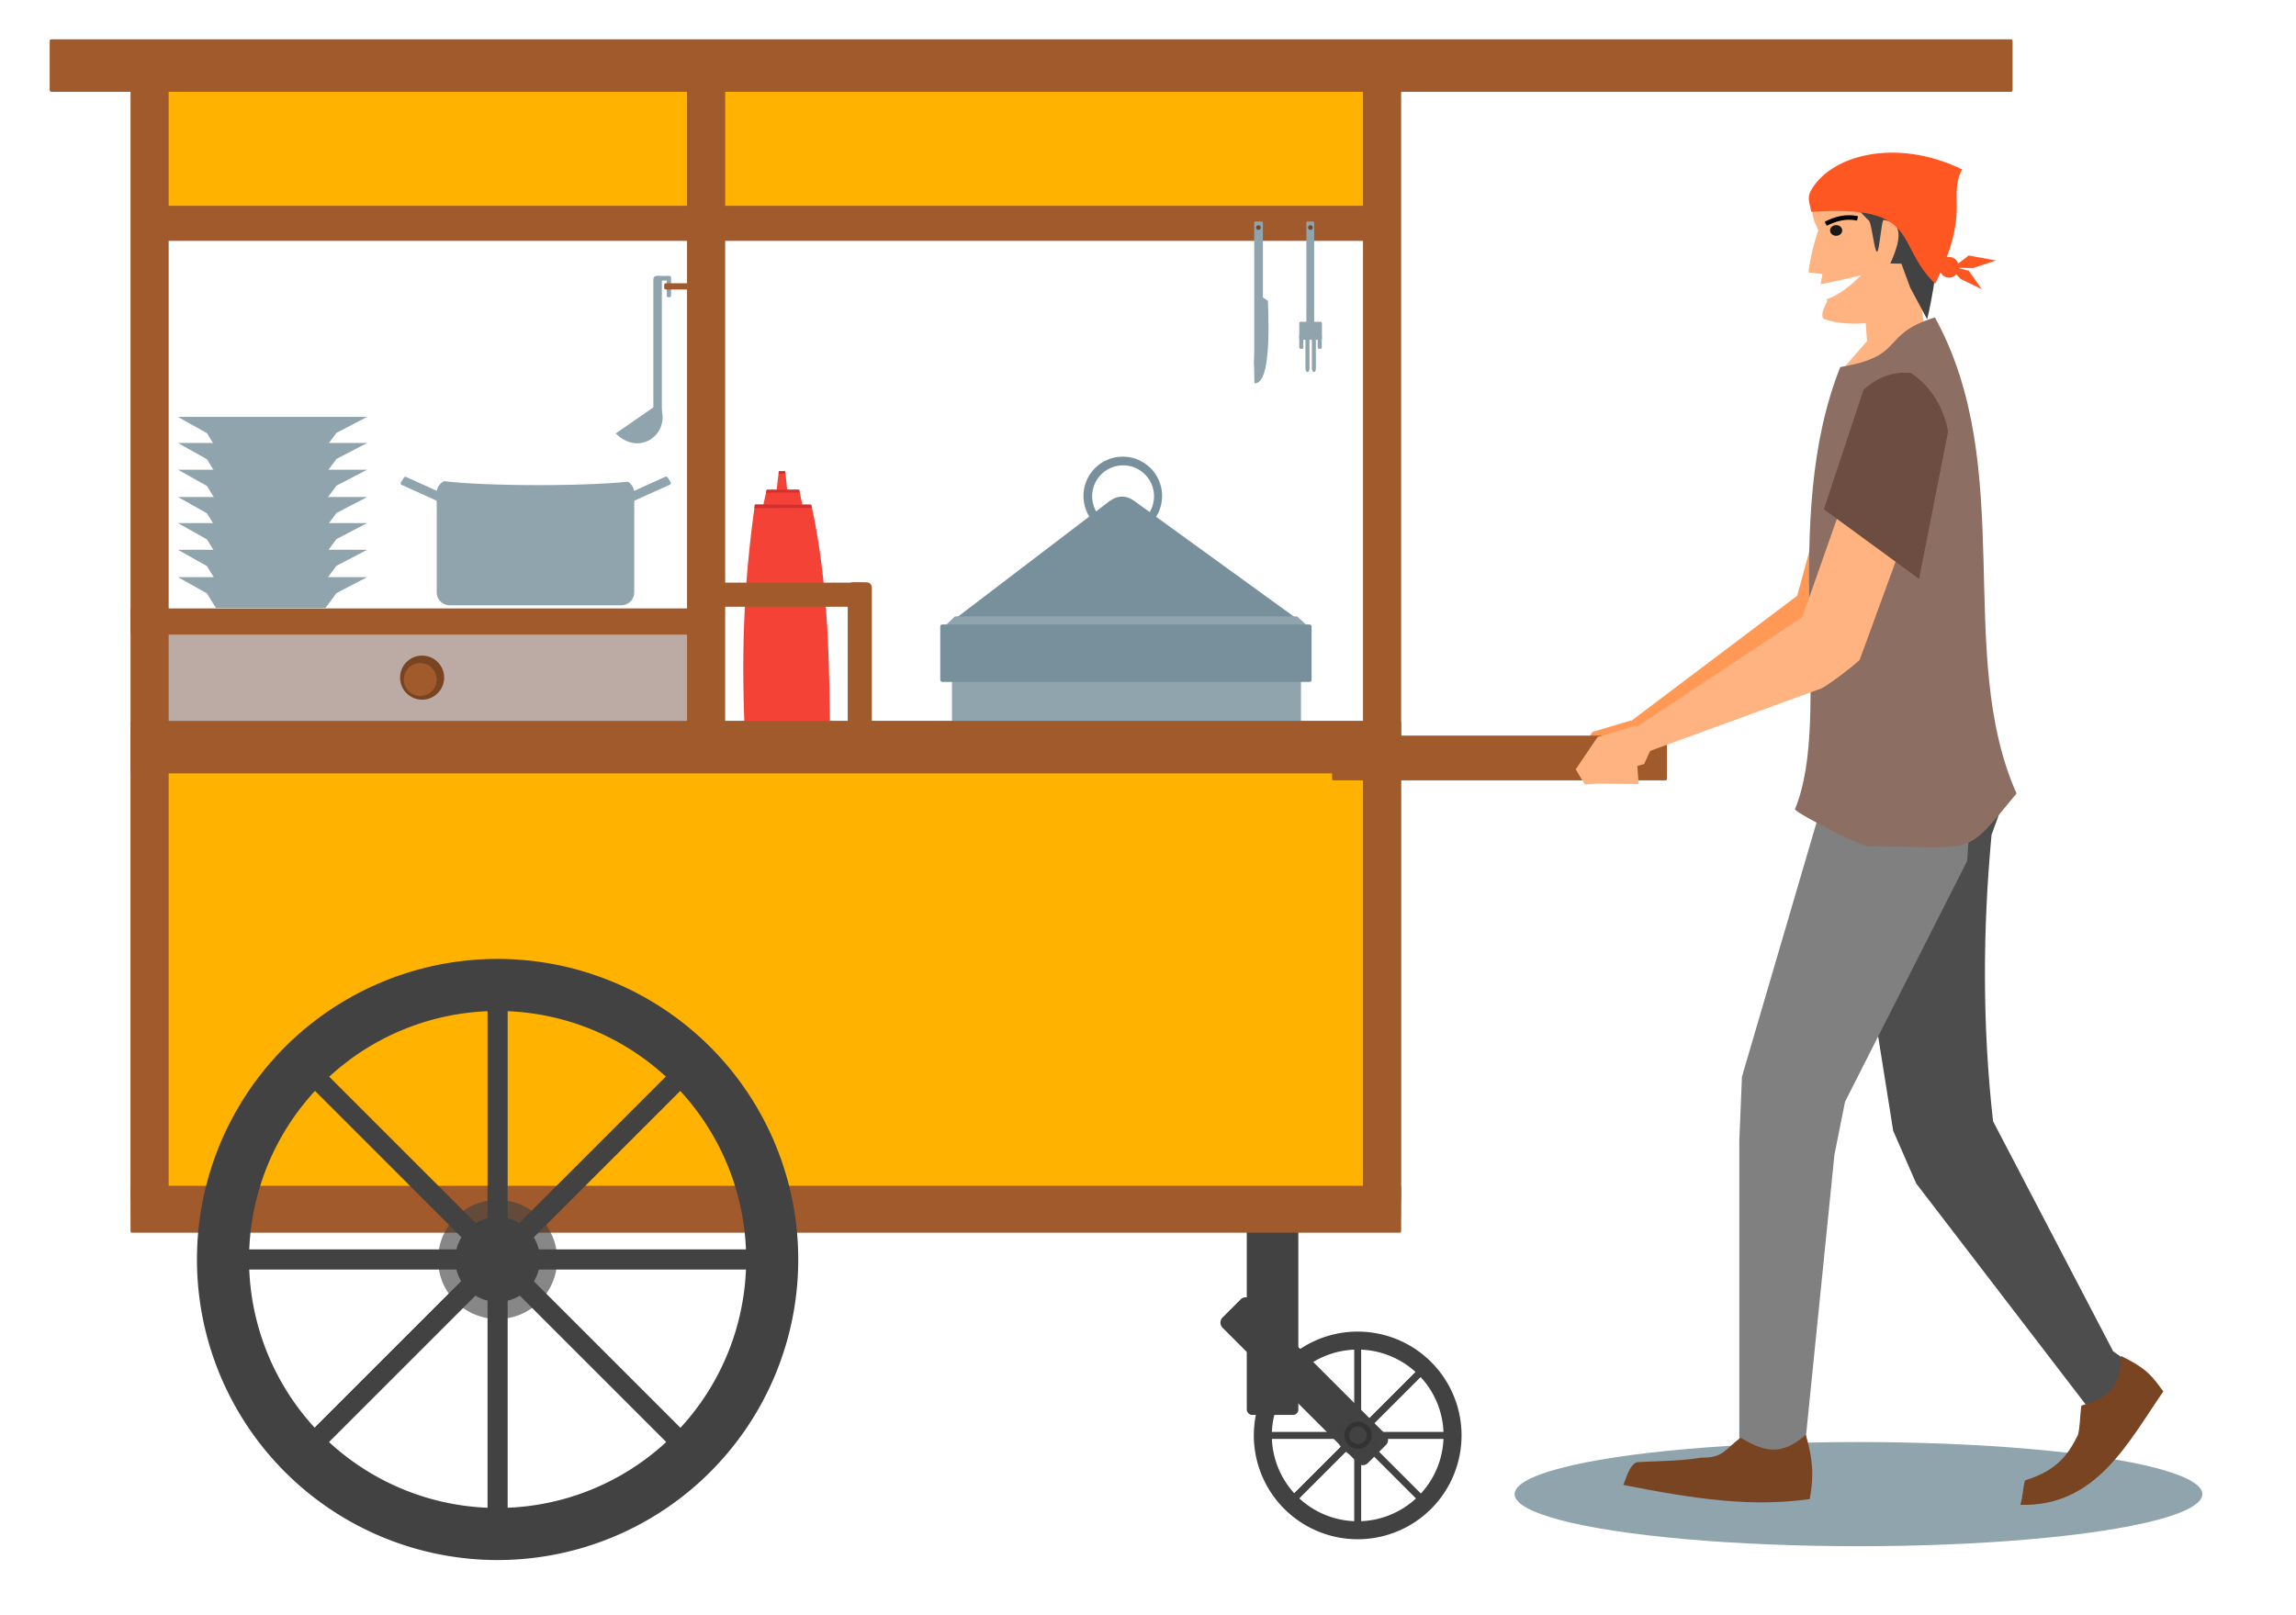 <?xml version="1.0" encoding="UTF-8" standalone="no"?>
<!-- Created with Inkscape (http://www.inkscape.org/) -->

<svg
   xmlns:dc="http://purl.org/dc/elements/1.1/"
   xmlns:cc="http://creativecommons.org/ns#"
   xmlns:rdf="http://www.w3.org/1999/02/22-rdf-syntax-ns#"
   xmlns:svg="http://www.w3.org/2000/svg"
   xmlns="http://www.w3.org/2000/svg"
   xmlns:sodipodi="http://sodipodi.sourceforge.net/DTD/sodipodi-0.dtd"
   xmlns:inkscape="http://www.inkscape.org/namespaces/inkscape"
   width="186.267mm"
   height="131.032mm"
   viewBox="0 0 660 464.286"
   id="svg4331"
   version="1.1"
   inkscape:version="0.91 r13725"
   sodipodi:docname="222-1033 traditional culinary vector up.svg">
  <defs
     id="defs4333" />
  <sodipodi:namedview
     id="base"
     pagecolor="#ffffff"
     bordercolor="#666666"
     borderopacity="1.0"
     inkscape:pageopacity="0.0"
     inkscape:pageshadow="2"
     inkscape:zoom="0.35"
     inkscape:cx="-73.571428"
     inkscape:cy="163.57142"
     inkscape:document-units="px"
     inkscape:current-layer="layer1"
     showgrid="false"
     fit-margin-top="0"
     fit-margin-left="0"
     fit-margin-right="0"
     fit-margin-bottom="0"
     inkscape:window-width="1366"
     inkscape:window-height="706"
     inkscape:window-x="-8"
     inkscape:window-y="-8"
     inkscape:window-maximized="1" />
  <g
     inkscape:label="Layer 1"
     inkscape:groupmode="layer"
     id="layer1"
     transform="translate(-12.857,-231.648)">
    <g
       id="g5073">
      <rect
         ry="0"
         y="231.648"
         x="12.857"
         height="464.286"
         width="660"
         id="rect4401"
         style="opacity:1;fill:#ffffff;fill-opacity:1;fill-rule:evenodd;stroke:none;stroke-width:1;stroke-miterlimit:4;stroke-dasharray:1, 1;stroke-dashoffset:0;stroke-opacity:0.995" />
      <rect
         transform="matrix(-0.707,0.707,0.707,0.707,0,0)"
         style="opacity:1;fill:#424242;fill-opacity:1;fill-rule:evenodd;stroke:none;stroke-width:1;stroke-miterlimit:4;stroke-dasharray:1, 1;stroke-dashoffset:0;stroke-opacity:0.995"
         id="rect4169"
         width="11.472"
         height="59.144"
         x="164.722"
         y="689.367"
         ry="1.98" />
      <rect
         style="opacity:1;fill:#bcaaa4;fill-opacity:1;fill-rule:evenodd;stroke:none;stroke-width:1;stroke-miterlimit:4;stroke-dasharray:1, 1;stroke-dashoffset:0;stroke-opacity:0.995"
         id="rect6727"
         width="160.459"
         height="34.776"
         x="56.187"
         y="410"
         ry="0.178" />
      <rect
         ry="0.22"
         y="251.406"
         x="55.177"
         height="42.857"
         width="356.429"
         id="rect6725"
         style="opacity:1;fill:#ffb300;fill-opacity:1;fill-rule:evenodd;stroke:none;stroke-width:1;stroke-miterlimit:4;stroke-dasharray:1, 1;stroke-dashoffset:0;stroke-opacity:0.995" />
      <path
         style="fill:#ff9955;fill-rule:evenodd;stroke:none;stroke-width:0.911px;stroke-linecap:butt;stroke-linejoin:miter;stroke-opacity:1"
         d="m 481.651,438.817 -11.018,3.279 -6.296,9.292 2.623,4.373 3.542,-0.273 11.936,0.137 -0.394,-5.192 1.968,-0.547 3.542,-7.789 z"
         id="path4637"
         inkscape:connector-curvature="0" />
      <path
         style="fill:#ff9955;fill-rule:evenodd;stroke:none;stroke-width:0.911px;stroke-linecap:butt;stroke-linejoin:miter;stroke-opacity:1"
         d="m 537.725,372.703 -8.255,30.252 -51.747,39.02 7.274,4.388 50.027,-18.25 c 2.249,-1.146 9.272,-6.502 10.951,-8.217 l 13.87,-37.941 z"
         id="path4635"
         inkscape:connector-curvature="0"
         sodipodi:nodetypes="cccccccc" />
      <ellipse
         ry="14.976"
         rx="98.844"
         cy="661.27"
         cx="547.089"
         id="path4629"
         style="opacity:1;fill:#90a4ae;fill-opacity:1;fill-rule:evenodd;stroke:none;stroke-width:1;stroke-miterlimit:4;stroke-dasharray:1, 1;stroke-dashoffset:0;stroke-opacity:0.995" />
      <path
         sodipodi:nodetypes="cccccc"
         inkscape:connector-curvature="0"
         id="path4551-0"
         d="m 564.03,311.066 2.537,18.736 -24.672,8.713 7.653,-8.785 -1.069,-14.175 z"
         style="fill:#ffb380;fill-rule:evenodd;stroke:none;stroke-width:0.911px;stroke-linecap:butt;stroke-linejoin:miter;stroke-opacity:1" />
      <path
         sodipodi:nodetypes="cccccccccccc"
         inkscape:connector-curvature="0"
         id="path4539-5"
         d="m 587.747,446.769 1.824,13.265 -4.231,11.655 c -2.513,27.07 -2.701,54.473 0.43,82.35 l 34.521,66.153 3.924,2.795 c 6.558,7.502 -2.723,11.332 -10.987,13.586 l -49.534,-64.613 -6.623,-15.151 -8.409,-52.796 -5.438,-41.941 z"
         style="fill:#4d4d4d;fill-rule:evenodd;stroke:none;stroke-width:0.911px;stroke-linecap:butt;stroke-linejoin:miter;stroke-opacity:1" />
      <rect
         inkscape:export-ydpi="91"
         inkscape:export-xdpi="91"
         ry="4.278"
         y="438.925"
         x="50.376"
         height="146.316"
         width="365.251"
         id="rect4147"
         style="opacity:1;fill:#ffb300;fill-opacity:1;fill-rule:evenodd;stroke:none;stroke-width:1;stroke-miterlimit:4;stroke-dasharray:1, 1;stroke-dashoffset:0;stroke-opacity:0.995" />
      <rect
         ry="0.564"
         y="418.242"
         x="286.507"
         height="27.528"
         width="100.323"
         id="rect4173"
         style="opacity:1;fill:#90a4ae;fill-opacity:1;fill-rule:evenodd;stroke:none;stroke-width:1;stroke-miterlimit:4;stroke-dasharray:1, 1;stroke-dashoffset:0;stroke-opacity:0.995" />
      <path
         sodipodi:nodetypes="ccccc"
         inkscape:connector-curvature="0"
         id="path6694"
         d="m 229.859,376.726 16.216,0 c 5.127,23.346 5.222,46.925 5.418,70.038 l -24.338,0 c -1.32,-25.4 -0.676,-46.102 2.704,-70.038 z"
         style="fill:#f44336;fill-rule:evenodd;stroke:none;stroke-width:1px;stroke-linecap:butt;stroke-linejoin:miter;stroke-opacity:1" />
      <rect
         style="opacity:1;fill:#a05a2c;fill-opacity:1;fill-rule:evenodd;stroke:none;stroke-width:1;stroke-miterlimit:4;stroke-dasharray:1, 1;stroke-dashoffset:0;stroke-opacity:0.995"
         id="rect4149"
         width="365.251"
         height="15.093"
         x="50.376"
         y="438.925"
         ry="0.441" />
      <rect
         ry="1.502"
         y="583.17"
         x="371.249"
         height="55.319"
         width="14.823"
         id="rect4167"
         style="opacity:1;fill:#424242;fill-opacity:1;fill-rule:evenodd;stroke:none;stroke-width:1;stroke-miterlimit:4;stroke-dasharray:1, 1;stroke-dashoffset:0;stroke-opacity:0.995" />
      <rect
         ry="0.394"
         y="572.614"
         x="50.376"
         height="13.483"
         width="365.251"
         id="rect4151"
         style="opacity:1;fill:#a05a2c;fill-opacity:1;fill-rule:evenodd;stroke:none;stroke-width:1;stroke-miterlimit:4;stroke-dasharray:1, 1;stroke-dashoffset:0;stroke-opacity:0.995" />
      <path
         inkscape:connector-curvature="0"
         id="path4153"
         d="m 155.897,507.376 a 86.421,86.421 0 0 0 -86.423,86.42 86.421,86.421 0 0 0 86.423,86.423 86.421,86.421 0 0 0 86.42,-86.423 86.421,86.421 0 0 0 -86.42,-86.42 z m 0,14.974 a 71.447,71.447 0 0 1 71.447,71.447 71.447,71.447 0 0 1 -71.447,71.449 71.447,71.447 0 0 1 -71.449,-71.449 71.447,71.447 0 0 1 71.449,-71.447 z"
         style="opacity:1;fill:#424242;fill-opacity:1;fill-rule:evenodd;stroke:none;stroke-width:1;stroke-miterlimit:4;stroke-dasharray:1, 1;stroke-dashoffset:0;stroke-opacity:0.995" />
      <circle
         r="17.113"
         cy="593.798"
         cx="155.896"
         id="path4158"
         style="opacity:1;fill:#424242;fill-opacity:0.631;fill-rule:evenodd;stroke:none;stroke-width:1;stroke-miterlimit:4;stroke-dasharray:1, 1;stroke-dashoffset:0;stroke-opacity:0.995" />
      <circle
         style="opacity:1;fill:#424242;fill-opacity:1;fill-rule:evenodd;stroke:none;stroke-width:1;stroke-miterlimit:4;stroke-dasharray:1, 1;stroke-dashoffset:0;stroke-opacity:0.995"
         id="circle4160"
         cx="155.896"
         cy="593.798"
         r="12.193" />
      <rect
         ry="0.377"
         y="443.16"
         x="395.777"
         height="12.878"
         width="96.248"
         id="rect4171"
         style="opacity:1;fill:#a05a2c;fill-opacity:1;fill-rule:evenodd;stroke:none;stroke-width:1;stroke-miterlimit:4;stroke-dasharray:1, 1;stroke-dashoffset:0;stroke-opacity:0.995" />
      <rect
         ry="0.564"
         y="411.207"
         x="283.142"
         height="16.517"
         width="106.746"
         id="rect4175"
         style="opacity:1;fill:#78909c;fill-opacity:1;fill-rule:evenodd;stroke:none;stroke-width:1;stroke-miterlimit:4;stroke-dasharray:1, 1;stroke-dashoffset:0;stroke-opacity:0.995" />
      <rect
         ry="0.476"
         y="515.506"
         x="153.005"
         height="156.584"
         width="5.782"
         id="rect4232"
         style="opacity:1;fill:#424242;fill-opacity:1;fill-rule:evenodd;stroke:none;stroke-width:1;stroke-miterlimit:4;stroke-dasharray:1, 1;stroke-dashoffset:0;stroke-opacity:0.995" />
      <rect
         transform="matrix(0,1,-1,0,0,0)"
         style="opacity:1;fill:#424242;fill-opacity:1;fill-rule:evenodd;stroke:none;stroke-width:1;stroke-miterlimit:4;stroke-dasharray:1, 1;stroke-dashoffset:0;stroke-opacity:0.995"
         id="rect4240"
         width="5.782"
         height="156.584"
         x="590.907"
         y="-234.188"
         ry="0.476" />
      <rect
         ry="0.476"
         y="-608.405"
         x="306.753"
         height="156.584"
         width="5.782"
         id="rect4242"
         style="opacity:1;fill:#424242;fill-opacity:1;fill-rule:evenodd;stroke:none;stroke-width:1;stroke-miterlimit:4;stroke-dasharray:1, 1;stroke-dashoffset:0;stroke-opacity:0.995"
         transform="matrix(-0.707,0.707,-0.707,-0.707,0,0)" />
      <rect
         transform="matrix(-0.707,-0.707,0.707,-0.707,0,0)"
         style="opacity:1;fill:#424242;fill-opacity:1;fill-rule:evenodd;stroke:none;stroke-width:1;stroke-miterlimit:4;stroke-dasharray:1, 1;stroke-dashoffset:0;stroke-opacity:0.995"
         id="rect4244"
         width="5.782"
         height="156.584"
         x="-533.004"
         y="-387.936"
         ry="0.476" />
      <rect
         ry="0.476"
         y="-387.936"
         x="-533.004"
         height="156.584"
         width="5.782"
         id="rect4246"
         style="opacity:1;fill:#424242;fill-opacity:1;fill-rule:evenodd;stroke:none;stroke-width:1;stroke-miterlimit:4;stroke-dasharray:1, 1;stroke-dashoffset:0;stroke-opacity:0.995"
         transform="matrix(-0.707,-0.707,0.707,-0.707,0,0)" />
      <path
         sodipodi:nodetypes="ccccccccccccc"
         inkscape:connector-curvature="0"
         id="path4537-3"
         d="m 539.107,454.26 -25.513,86.983 -0.76,18.393 0,87.169 3.767,2.225 9.526,0.153 1.122,2.962 4.084,-1.029 8.852,-87.482 3.039,-15.195 35.091,-69.183 2.326,-33.181 z"
         style="fill:#808080;fill-rule:evenodd;stroke:none;stroke-width:0.911px;stroke-linecap:butt;stroke-linejoin:miter;stroke-opacity:1" />
      <path
         sodipodi:nodetypes="cccccccc"
         inkscape:connector-curvature="0"
         id="path4541-1"
         d="m 622.581,621.529 c -0.241,9.535 -4.072,12.141 -11.429,14.275 -0.48,3.685 -0.336,6.087 -1.003,8.506 -2.871,5.725 -5.981,10.15 -15.192,13.006 -0.634,2.09 -0.633,5.043 -1.371,7.025 21.946,0.68 31.15,-18.244 41.14,-32.606 -3.135,-4.147 -4.182,-6.245 -12.144,-10.206 z"
         style="fill:#784421;fill-rule:evenodd;stroke:none;stroke-width:0.911px;stroke-linecap:butt;stroke-linejoin:miter;stroke-opacity:1" />
      <path
         sodipodi:nodetypes="cccscc"
         inkscape:connector-curvature="0"
         id="path4543-4"
         d="m 569.056,322.921 c -16.083,4.987 -8.041,11.066 -27.202,14.269 -17.679,44.484 -1.68,99.866 -13.047,127.188 1.474,1.744 19.225,10.641 21.301,10.647 31.659,0.089 27.087,3.268 42.418,-15.221 -17.902,-40.185 0.388,-93.586 -23.47,-136.883 z"
         style="fill:#8d6e63;fill-rule:evenodd;stroke:none;stroke-width:0.911px;stroke-linecap:butt;stroke-linejoin:miter;stroke-opacity:1" />
      <path
         sodipodi:nodetypes="cccccccc"
         inkscape:connector-curvature="0"
         id="path4547-2"
         d="m 543.231,374.168 -12.296,34.924 -51.747,34.348 7.274,4.388 50.027,-18.25 c 2.249,-1.146 9.272,-6.502 10.951,-8.217 l 13.87,-37.941 z"
         style="fill:#ffb380;fill-rule:evenodd;stroke:none;stroke-width:0.911px;stroke-linecap:butt;stroke-linejoin:miter;stroke-opacity:1" />
      <path
         sodipodi:nodetypes="cccccc"
         inkscape:connector-curvature="0"
         id="path4545-3"
         d="m 562.218,338.915 c -4.559,-0.456 -9.117,0.7 -13.675,4.798 l -11.396,34.388 27.351,19.993 8.357,-42.385 c -1.364,-6.961 -4.711,-12.684 -10.636,-16.794 z"
         style="fill:#6d4c41;fill-rule:evenodd;stroke:none;stroke-width:0.911px;stroke-linecap:butt;stroke-linejoin:miter;stroke-opacity:1" />
      <path
         inkscape:connector-curvature="0"
         id="path4549-1"
         d="m 483.117,440.283 -11.018,3.279 -6.296,9.292 2.623,4.373 3.542,-0.273 11.936,0.137 -0.394,-5.192 1.968,-0.547 3.542,-7.789 z"
         style="fill:#ffb380;fill-rule:evenodd;stroke:none;stroke-width:0.911px;stroke-linecap:butt;stroke-linejoin:miter;stroke-opacity:1" />
      <path
         sodipodi:nodetypes="ccccccccccsccc"
         inkscape:connector-curvature="0"
         id="path4553-6"
         d="m 533.871,291.311 c -0.196,3.224 0.923,4.654 1.663,6.601 -1.509,4.403 -2.347,8.347 -2.85,12.064 l 4.038,0.455 -0.713,4.097 2.138,3.642 c -1,2.091 -2.15,4.257 -0.95,5.235 7.521,2.597 15.042,0.455 22.563,0.683 l 6.413,-9.787 1.425,-19.802 c 0,0 -5.257,-8.235 -6.445,-8.463 -1.188,-0.228 -17.527,-4.992 -17.527,-4.992 l -10.137,6.627 z"
         style="fill:#ffb380;fill-rule:evenodd;stroke:none;stroke-width:0.911px;stroke-linecap:butt;stroke-linejoin:miter;stroke-opacity:1" />
      <path
         sodipodi:nodetypes="cccccccccccccc"
         inkscape:connector-curvature="0"
         id="path4555-4"
         d="m 540.547,282.629 c -3.998,3.529 -7.809,5.646 -6.543,9.174 l 11.742,-1.176 4.158,4.309 c 0.886,-0.083 1.726,9.122 2.509,9.119 0.674,-0.002 1.306,-9.226 1.89,-9.153 4.422,0.556 6.043,3.54 1.938,12.502 l 1.385,0.029 1.803,0.038 2.535,6.894 4.864,9.095 c 1.223,-4.764 3.544,-17.521 4.864,-35.971 -2.051,-1.549 -1.094,-4.672 -3.843,-3.996 -10.28,-5.846 -16.371,-1.235 -27.301,-0.865 z"
         style="fill:#424242;fill-rule:evenodd;stroke:none;stroke-width:0.911px;stroke-linecap:butt;stroke-linejoin:miter;stroke-opacity:1" />
      <path
         sodipodi:nodetypes="ccccc"
         inkscape:connector-curvature="0"
         id="path4557-2"
         d="m 536.21,313.365 c 5.344,-1.004 11.615,-2.536 11.615,-2.536 -3,2.894 -6.1,5.63 -10.094,6.942 l -1.741,-3.225 z"
         style="fill:#ffffff;fill-rule:evenodd;stroke:none;stroke-width:0.911px;stroke-linecap:butt;stroke-linejoin:miter;stroke-opacity:1" />
      <path
         sodipodi:nodetypes="cc"
         inkscape:connector-curvature="0"
         id="path4559-3"
         d="m 537.671,295.977 c 2.793,-1.368 5.723,-2.277 9.144,-1.536"
         style="fill:none;fill-rule:evenodd;stroke:#000000;stroke-width:1.302px;stroke-linecap:butt;stroke-linejoin:miter;stroke-opacity:1" />
      <ellipse
         ry="1.536"
         rx="1.752"
         cy="297.912"
         cx="540.669"
         id="path4561-3"
         style="opacity:1;fill:#1a1a1a;fill-opacity:1;fill-rule:evenodd;stroke:none;stroke-width:1;stroke-miterlimit:4;stroke-dasharray:1, 1;stroke-dashoffset:0;stroke-opacity:0.995" />
      <path
         sodipodi:nodetypes="ccccccc"
         inkscape:connector-curvature="0"
         id="path4541-1-9"
         d="m 531.93,644.204 c -7.125,6.34 -12.151,4.757 -18.737,0.845 -4.548,3.383 -4.95,5.824 -11.275,5.73 -5.987,0.989 -11.892,0.942 -18.449,1.294 -2.342,0.713 -3.321,5.281 -4.005,6.547 21.199,4.206 37.074,6.384 53.614,4.07 0.885,-5.123 1.402,-9.967 -1.148,-18.487 z"
         style="fill:#784421;fill-rule:evenodd;stroke:none;stroke-width:0.911px;stroke-linecap:butt;stroke-linejoin:miter;stroke-opacity:1" />
      <rect
         ry="0.441"
         y="242.955"
         x="27.143"
         height="15.093"
         width="564.251"
         id="rect6628"
         style="opacity:1;fill:#a05a2c;fill-opacity:1;fill-rule:evenodd;stroke:none;stroke-width:1;stroke-miterlimit:4;stroke-dasharray:1, 1;stroke-dashoffset:0;stroke-opacity:0.995" />
      <rect
         style="opacity:1;fill:#a05a2c;fill-opacity:1;fill-rule:evenodd;stroke:none;stroke-width:1;stroke-miterlimit:4;stroke-dasharray:1, 1;stroke-dashoffset:0;stroke-opacity:0.995"
         id="rect6630"
         width="10.965"
         height="338.062"
         x="50.376"
         y="247.179"
         ry="9.885" />
      <rect
         ry="9.885"
         y="247.179"
         x="404.662"
         height="338.062"
         width="10.965"
         id="rect6632"
         style="opacity:1;fill:#a05a2c;fill-opacity:1;fill-rule:evenodd;stroke:none;stroke-width:1;stroke-miterlimit:4;stroke-dasharray:1, 1;stroke-dashoffset:0;stroke-opacity:0.995" />
      <path
         inkscape:connector-curvature="0"
         id="path4153-7"
         d="m 403.135,614.534 a 29.853,29.853 0 0 0 -29.853,29.853 29.853,29.853 0 0 0 29.853,29.853 29.853,29.853 0 0 0 29.853,-29.853 29.853,29.853 0 0 0 -29.853,-29.853 z m 0,5.173 a 24.68,24.68 0 0 1 24.68,24.68 24.68,24.68 0 0 1 -24.68,24.681 24.68,24.68 0 0 1 -24.681,-24.681 24.68,24.68 0 0 1 24.681,-24.68 z"
         style="opacity:1;fill:#424242;fill-opacity:1;fill-rule:evenodd;stroke:none;stroke-width:1;stroke-miterlimit:4;stroke-dasharray:1, 1;stroke-dashoffset:0;stroke-opacity:0.995" />
      <circle
         r="5.911"
         cy="644.387"
         cx="403.135"
         id="path4158-6"
         style="opacity:1;fill:#424242;fill-opacity:0.631;fill-rule:evenodd;stroke:none;stroke-width:1;stroke-miterlimit:4;stroke-dasharray:1, 1;stroke-dashoffset:0;stroke-opacity:0.995" />
      <circle
         style="opacity:1;fill:#424242;fill-opacity:1;fill-rule:evenodd;stroke:none;stroke-width:1;stroke-miterlimit:4;stroke-dasharray:1, 1;stroke-dashoffset:0;stroke-opacity:0.995"
         id="circle4160-6"
         cx="403.135"
         cy="644.387"
         r="4.212" />
      <rect
         ry="0.165"
         y="617.342"
         x="402.136"
         height="54.09"
         width="1.997"
         id="rect4232-6"
         style="opacity:1;fill:#424242;fill-opacity:1;fill-rule:evenodd;stroke:none;stroke-width:1;stroke-miterlimit:4;stroke-dasharray:1, 1;stroke-dashoffset:0;stroke-opacity:0.995" />
      <rect
         transform="matrix(0,1,-1,0,0,0)"
         style="opacity:1;fill:#424242;fill-opacity:1;fill-rule:evenodd;stroke:none;stroke-width:1;stroke-miterlimit:4;stroke-dasharray:1, 1;stroke-dashoffset:0;stroke-opacity:0.995"
         id="rect4240-8"
         width="1.997"
         height="54.09"
         x="643.388"
         y="-430.18"
         ry="0.165" />
      <rect
         ry="0.165"
         y="-767.755"
         x="169.592"
         height="54.09"
         width="1.997"
         id="rect4242-1"
         style="opacity:1;fill:#424242;fill-opacity:1;fill-rule:evenodd;stroke:none;stroke-width:1;stroke-miterlimit:4;stroke-dasharray:1, 1;stroke-dashoffset:0;stroke-opacity:0.995"
         transform="matrix(-0.707,0.707,-0.707,-0.707,0,0)" />
      <rect
         transform="matrix(-0.707,-0.707,0.707,-0.707,0,0)"
         style="opacity:1;fill:#424242;fill-opacity:1;fill-rule:evenodd;stroke:none;stroke-width:1;stroke-miterlimit:4;stroke-dasharray:1, 1;stroke-dashoffset:0;stroke-opacity:0.995"
         id="rect4244-2"
         width="1.997"
         height="54.09"
         x="-741.708"
         y="-197.636"
         ry="0.165" />
      <rect
         ry="0.165"
         y="-197.636"
         x="-741.708"
         height="54.09"
         width="1.997"
         id="rect4246-4"
         style="opacity:1;fill:#424242;fill-opacity:1;fill-rule:evenodd;stroke:none;stroke-width:1;stroke-miterlimit:4;stroke-dasharray:1, 1;stroke-dashoffset:0;stroke-opacity:0.995"
         transform="matrix(-0.707,-0.707,0.707,-0.707,0,0)" />
      <rect
         style="opacity:1;fill:#a05a2c;fill-opacity:1;fill-rule:evenodd;stroke:none;stroke-width:1;stroke-miterlimit:4;stroke-dasharray:1, 1;stroke-dashoffset:0;stroke-opacity:0.995"
         id="rect6670"
         width="359.966"
         height="10.093"
         x="52.143"
         y="290.812"
         ry="0.295" />
      <path
         sodipodi:nodetypes="ccccc"
         inkscape:connector-curvature="0"
         id="path6672"
         d="m 283.601,412.478 106.071,0 -50.714,-36.754 c -2.163,-1.564 -4.504,-1.85 -7.143,0 z"
         style="fill:#78909c;fill-opacity:1;fill-rule:evenodd;stroke:none;stroke-width:1px;stroke-linecap:butt;stroke-linejoin:miter;stroke-opacity:1" />
      <path
         inkscape:connector-curvature="0"
         id="path6674"
         d="m 335.607,362.955 a 11.301,11.301 0 0 0 -11.301,11.301 11.301,11.301 0 0 0 11.301,11.301 11.301,11.301 0 0 0 11.301,-11.301 11.301,11.301 0 0 0 -11.301,-11.301 z m 0.09,2.5 a 8.89,8.89 0 0 1 8.891,8.889 8.89,8.89 0 0 1 -8.891,8.891 8.89,8.89 0 0 1 -8.891,-8.891 8.89,8.89 0 0 1 8.891,-8.889 z"
         style="opacity:1;fill:#78909c;fill-opacity:1;fill-rule:evenodd;stroke:none;stroke-width:1;stroke-miterlimit:4;stroke-dasharray:1, 1;stroke-dashoffset:0;stroke-opacity:0.995" />
      <path
         inkscape:connector-curvature="0"
         id="path6679"
         d="m 287.353,408.892 -2.422,2.314 103.342,0 -2.533,-2.301 -98.25,0 c -0.047,0 -0.091,-0.011 -0.137,-0.014 z"
         style="fill:#90a4ae;fill-opacity:1;fill-rule:evenodd;stroke:none;stroke-width:1px;stroke-linecap:butt;stroke-linejoin:miter;stroke-opacity:1" />
      <rect
         ry="5.917"
         y="247.179"
         x="210.353"
         height="202.348"
         width="10.965"
         id="rect6688"
         style="opacity:1;fill:#a05a2c;fill-opacity:1;fill-rule:evenodd;stroke:none;stroke-width:1;stroke-miterlimit:4;stroke-dasharray:1, 1;stroke-dashoffset:0;stroke-opacity:0.995" />
      <rect
         transform="scale(-1,1)"
         style="opacity:1;fill:#a05a2c;fill-opacity:1;fill-rule:evenodd;stroke:none;stroke-width:1;stroke-miterlimit:4;stroke-dasharray:1, 1;stroke-dashoffset:0;stroke-opacity:0.995"
         id="rect6690"
         width="6.925"
         height="50.446"
         x="-263.471"
         y="399.081"
         ry="1.475" />
      <rect
         transform="matrix(0,1,1,0,0,0)"
         ry="1.42"
         y="213.383"
         x="399.186"
         height="48.552"
         width="6.925"
         id="rect6692"
         style="opacity:1;fill:#a05a2c;fill-opacity:1;fill-rule:evenodd;stroke:none;stroke-width:1;stroke-miterlimit:4;stroke-dasharray:1, 1;stroke-dashoffset:0;stroke-opacity:0.995" />
      <path
         inkscape:connector-curvature="0"
         id="path6696"
         d="m 232.127,377.463 1.117,-4.999 9.335,0 1.23,5.737 z"
         style="fill:#f44336;fill-rule:evenodd;stroke:none;stroke-width:1px;stroke-linecap:butt;stroke-linejoin:miter;stroke-opacity:1" />
      <path
         sodipodi:nodetypes="ccccc"
         inkscape:connector-curvature="0"
         id="path6698"
         d="m 236.046,373.04 0.692,-5.898 1.844,0 0.615,5.898 z"
         style="fill:#f44336;fill-rule:evenodd;stroke:none;stroke-width:1px;stroke-linecap:butt;stroke-linejoin:miter;stroke-opacity:1" />
      <path
         inkscape:connector-curvature="0"
         id="path6700"
         d="m 229.858,376.725 16.086,0.065 0.272,0.912 -16.52,0.065 z"
         style="fill:#d32f2f;fill-rule:evenodd;stroke:none;stroke-width:1px;stroke-linecap:butt;stroke-linejoin:miter;stroke-opacity:1" />
      <path
         inkscape:connector-curvature="0"
         id="path6702"
         d="m 233.241,372.487 9.318,-0.023 0.154,0.783 -9.626,0.046 z"
         style="fill:#d32f2f;fill-rule:evenodd;stroke:none;stroke-width:1px;stroke-linecap:butt;stroke-linejoin:miter;stroke-opacity:1" />
      <path
         inkscape:connector-curvature="0"
         id="path6704"
         d="m 236.738,367.153 1.825,0 0.077,0.691 -1.979,0.011 z"
         style="fill:#d32f2f;fill-rule:evenodd;stroke:none;stroke-width:1px;stroke-linecap:butt;stroke-linejoin:miter;stroke-opacity:1" />
      <rect
         ry="0.22"
         y="406.6"
         x="50.376"
         height="7.517"
         width="165.241"
         id="rect6721"
         style="opacity:1;fill:#a05a2c;fill-opacity:1;fill-rule:evenodd;stroke:none;stroke-width:1;stroke-miterlimit:4;stroke-dasharray:1, 1;stroke-dashoffset:0;stroke-opacity:0.995" />
      <circle
         r="6.339"
         cy="426.496"
         cx="134.195"
         id="path6723"
         style="opacity:1;fill:#784421;fill-opacity:1;fill-rule:evenodd;stroke:none;stroke-width:1;stroke-miterlimit:4;stroke-dasharray:1, 1;stroke-dashoffset:0;stroke-opacity:0.995" />
      <circle
         style="opacity:1;fill:#a05a2c;fill-opacity:1;fill-rule:evenodd;stroke:none;stroke-width:1;stroke-miterlimit:4;stroke-dasharray:1, 1;stroke-dashoffset:0;stroke-opacity:0.995"
         id="circle6729"
         cx="133.659"
         cy="427.031"
         r="4.732" />
      <path
         sodipodi:nodetypes="ccccccc"
         inkscape:connector-curvature="0"
         id="path6731"
         d="m 74.92,406.47 31.49,0 3.169,-4.286 8.813,-4.587 -54.373,0 8.32,4.676 z"
         style="fill:#90a4ae;fill-opacity:1;fill-rule:evenodd;stroke:none;stroke-width:1px;stroke-linecap:butt;stroke-linejoin:miter;stroke-opacity:1" />
      <path
         style="fill:#90a4ae;fill-opacity:1;fill-rule:evenodd;stroke:none;stroke-width:1px;stroke-linecap:butt;stroke-linejoin:miter;stroke-opacity:1"
         d="m 74.92,398.612 31.49,0 3.169,-4.286 8.813,-4.587 -54.373,0 8.32,4.676 z"
         id="path6735"
         inkscape:connector-curvature="0"
         sodipodi:nodetypes="ccccccc" />
      <path
         sodipodi:nodetypes="ccccccc"
         inkscape:connector-curvature="0"
         id="path6737"
         d="m 74.92,390.934 31.49,0 3.169,-4.286 8.813,-4.587 -54.373,0 8.32,4.676 z"
         style="fill:#90a4ae;fill-opacity:1;fill-rule:evenodd;stroke:none;stroke-width:1px;stroke-linecap:butt;stroke-linejoin:miter;stroke-opacity:1" />
      <path
         style="fill:#90a4ae;fill-opacity:1;fill-rule:evenodd;stroke:none;stroke-width:1px;stroke-linecap:butt;stroke-linejoin:miter;stroke-opacity:1"
         d="m 74.92,383.434 31.49,0 3.169,-4.286 8.813,-4.587 -54.373,0 8.32,4.676 z"
         id="path6739"
         inkscape:connector-curvature="0"
         sodipodi:nodetypes="ccccccc" />
      <path
         sodipodi:nodetypes="ccccccc"
         inkscape:connector-curvature="0"
         id="path6741"
         d="m 74.92,375.577 31.49,0 3.169,-4.286 8.813,-4.587 -54.373,0 8.32,4.676 z"
         style="fill:#90a4ae;fill-opacity:1;fill-rule:evenodd;stroke:none;stroke-width:1px;stroke-linecap:butt;stroke-linejoin:miter;stroke-opacity:1" />
      <path
         style="fill:#90a4ae;fill-opacity:1;fill-rule:evenodd;stroke:none;stroke-width:1px;stroke-linecap:butt;stroke-linejoin:miter;stroke-opacity:1"
         d="m 74.92,367.898 31.49,0 3.169,-4.286 8.813,-4.587 -54.373,0 8.32,4.676 z"
         id="path6743"
         inkscape:connector-curvature="0"
         sodipodi:nodetypes="ccccccc" />
      <path
         sodipodi:nodetypes="ccccccc"
         inkscape:connector-curvature="0"
         id="path6745"
         d="m 74.92,360.398 31.49,0 3.169,-4.286 8.813,-4.587 -54.373,0 8.32,4.676 z"
         style="fill:#90a4ae;fill-opacity:1;fill-rule:evenodd;stroke:none;stroke-width:1px;stroke-linecap:butt;stroke-linejoin:miter;stroke-opacity:1" />
      <path
         inkscape:connector-curvature="0"
         id="rect6751"
         d="m 140.512,370.004 c -1.254,0.605 -2.121,1.877 -2.121,3.367 l 0,28.572 c 0,2.077 1.673,3.75 3.75,3.75 l 49.285,0 c 2.077,0 3.75,-1.673 3.75,-3.75 l 0,-28.572 c 0,-1.372 -0.738,-2.555 -1.832,-3.209 a 31.946,2.399 0 0 1 -25.701,0.979 31.946,2.399 0 0 1 -27.131,-1.137 z"
         style="opacity:1;fill:#90a4ae;fill-opacity:1;fill-rule:evenodd;stroke:none;stroke-width:1;stroke-miterlimit:4;stroke-dasharray:1, 1;stroke-dashoffset:0;stroke-opacity:0.995" />
      <rect
         transform="matrix(-0.523,0.853,0.911,0.412,0,0)"
         style="opacity:1;fill:#90a4ae;fill-opacity:1;fill-rule:evenodd;stroke:none;stroke-width:1;stroke-miterlimit:4;stroke-dasharray:1, 1;stroke-dashoffset:0;stroke-opacity:0.995"
         id="rect4169-8"
         width="2.622"
         height="18.057"
         x="284.694"
         y="305.243"
         ry="0.49" />
      <rect
         ry="0.49"
         y="18.403"
         x="423.159"
         height="18.057"
         width="2.622"
         id="rect6768"
         style="opacity:1;fill:#90a4ae;fill-opacity:1;fill-rule:evenodd;stroke:none;stroke-width:1;stroke-miterlimit:4;stroke-dasharray:1, 1;stroke-dashoffset:0;stroke-opacity:0.995"
         transform="matrix(0.523,0.853,-0.911,0.412,0,0)" />
      <rect
         ry="0.884"
         y="310.981"
         x="200.675"
         height="41.405"
         width="2.433"
         id="rect4338"
         style="opacity:1;fill:#90a4ae;fill-opacity:1;fill-rule:evenodd;stroke:none;stroke-width:1;stroke-miterlimit:4;stroke-dasharray:1, 1;stroke-dashoffset:0;stroke-opacity:0.995" />
      <rect
         style="opacity:1;fill:#90a4ae;fill-opacity:1;fill-rule:evenodd;stroke:none;stroke-width:1;stroke-miterlimit:4;stroke-dasharray:1, 1;stroke-dashoffset:0;stroke-opacity:0.995"
         id="rect4340"
         width="1.245"
         height="6.137"
         x="204.517"
         y="310.981"
         ry="0.419" />
      <rect
         ry="0.43"
         y="310.982"
         x="201.583"
         height="1.334"
         width="3.594"
         id="rect4342"
         style="opacity:1;fill:#90a4ae;fill-opacity:1;fill-rule:evenodd;stroke:none;stroke-width:1;stroke-miterlimit:4;stroke-dasharray:1, 1;stroke-dashoffset:0;stroke-opacity:0.995" />
      <path
         sodipodi:nodetypes="ccc"
         inkscape:connector-curvature="0"
         id="path4344"
         d="m 202.314,347.656 c 4.131,7.989 -5.231,15.817 -12.465,8.62 z"
         style="fill:#90a4ae;fill-rule:evenodd;stroke:none;stroke-width:1px;stroke-linecap:butt;stroke-linejoin:miter;stroke-opacity:1" />
      <rect
         ry="0.43"
         y="313.103"
         x="203.793"
         height="1.786"
         width="7.723"
         id="rect4346"
         style="opacity:1;fill:#a05a2c;fill-opacity:1;fill-rule:evenodd;stroke:none;stroke-width:1;stroke-miterlimit:4;stroke-dasharray:1, 1;stroke-dashoffset:0;stroke-opacity:0.995" />
      <rect
         ry="0.374"
         y="295.335"
         x="388.391"
         height="31.071"
         width="2.232"
         id="rect4348"
         style="opacity:1;fill:#90a4ae;fill-opacity:1;fill-rule:evenodd;stroke:none;stroke-width:1;stroke-miterlimit:4;stroke-dasharray:1, 1;stroke-dashoffset:0;stroke-opacity:0.995" />
      <rect
         style="opacity:1;fill:#90a4ae;fill-opacity:1;fill-rule:evenodd;stroke:none;stroke-width:1;stroke-miterlimit:4;stroke-dasharray:1, 1;stroke-dashoffset:0;stroke-opacity:0.995"
         id="rect4350"
         width="2.5"
         height="41.607"
         x="373.391"
         y="295.335"
         ry="0.374" />
      <path
         sodipodi:nodetypes="ccccc"
         inkscape:connector-curvature="0"
         id="path4353"
         d="m 373.336,335.659 0.101,6.188 c 5.346,0.528 3.883,-21.916 3.9,-23.739 l -2.612,-1.641 z"
         style="fill:#90a4ae;fill-rule:evenodd;stroke:none;stroke-width:1px;stroke-linecap:butt;stroke-linejoin:miter;stroke-opacity:1" />
      <rect
         ry="0.374"
         y="324.174"
         x="386.338"
         height="5.179"
         width="6.518"
         id="rect4355"
         style="opacity:1;fill:#90a4ae;fill-opacity:1;fill-rule:evenodd;stroke:none;stroke-width:1;stroke-miterlimit:4;stroke-dasharray:1, 1;stroke-dashoffset:0;stroke-opacity:0.995" />
      <rect
         ry="0.374"
         y="327.746"
         x="386.338"
         height="4.196"
         width="1.161"
         id="rect4360"
         style="opacity:1;fill:#90a4ae;fill-opacity:1;fill-rule:evenodd;stroke:none;stroke-width:1;stroke-miterlimit:4;stroke-dasharray:1, 1;stroke-dashoffset:0;stroke-opacity:0.995" />
      <rect
         style="opacity:1;fill:#90a4ae;fill-opacity:1;fill-rule:evenodd;stroke:none;stroke-width:1;stroke-miterlimit:4;stroke-dasharray:1, 1;stroke-dashoffset:0;stroke-opacity:0.995"
         id="rect4362"
         width="1.161"
         height="4.196"
         x="391.65"
         y="327.746"
         ry="0.374" />
      <rect
         ry="0.971"
         y="327.746"
         x="388.123"
         height="10.893"
         width="1.161"
         id="rect4365"
         style="opacity:1;fill:#90a4ae;fill-opacity:1;fill-rule:evenodd;stroke:none;stroke-width:1;stroke-miterlimit:4;stroke-dasharray:1, 1;stroke-dashoffset:0;stroke-opacity:0.995" />
      <rect
         style="opacity:1;fill:#90a4ae;fill-opacity:1;fill-rule:evenodd;stroke:none;stroke-width:1;stroke-miterlimit:4;stroke-dasharray:1, 1;stroke-dashoffset:0;stroke-opacity:0.995"
         id="rect4367"
         width="1.161"
         height="10.893"
         x="389.954"
         y="327.746"
         ry="0.971" />
      <circle
         r="0.67"
         cy="297.076"
         cx="389.552"
         id="path4371"
         style="opacity:1;fill:#784421;fill-opacity:1;fill-rule:evenodd;stroke:none;stroke-width:1;stroke-miterlimit:4;stroke-dasharray:1, 1;stroke-dashoffset:0;stroke-opacity:0.995" />
      <circle
         style="opacity:1;fill:#784421;fill-opacity:1;fill-rule:evenodd;stroke:none;stroke-width:1;stroke-miterlimit:4;stroke-dasharray:1, 1;stroke-dashoffset:0;stroke-opacity:0.995"
         id="circle4373"
         cx="374.597"
         cy="297.076"
         r="0.67" />
      <circle
         r="3.929"
         cy="644.353"
         cx="403.233"
         id="path4380"
         style="opacity:1;fill:#333333;fill-opacity:1;fill-rule:evenodd;stroke:none;stroke-width:1;stroke-miterlimit:4;stroke-dasharray:1, 1;stroke-dashoffset:0;stroke-opacity:0.995" />
      <circle
         style="opacity:1;fill:#424242;fill-opacity:1;fill-rule:evenodd;stroke:none;stroke-width:1;stroke-miterlimit:4;stroke-dasharray:1, 1;stroke-dashoffset:0;stroke-opacity:0.995"
         id="circle4382"
         cx="403.217"
         cy="644.337"
         r="2.524" />
      <path
         sodipodi:nodetypes="cccsc"
         inkscape:connector-curvature="0"
         id="path4395"
         d="m 533.551,292.571 c 31.821,-2.168 23.675,9.254 35.595,20.652 10.409,-21.255 3.501,-24.639 7.736,-32.87 -19.165,-9.29 -38.236,-4.044 -43.652,6.465 -0.947,1.837 -0.072,3.648 0.322,5.753 z"
         style="fill:#ff5722;fill-rule:evenodd;stroke:none;stroke-width:1px;stroke-linecap:butt;stroke-linejoin:miter;stroke-opacity:1" />
      <ellipse
         ry="2.991"
         rx="2.812"
         cy="308.505"
         cx="573.123"
         id="path4397"
         style="opacity:1;fill:#ff5722;fill-opacity:1;fill-rule:evenodd;stroke:none;stroke-width:1;stroke-miterlimit:4;stroke-dasharray:1, 1;stroke-dashoffset:0;stroke-opacity:0.995" />
      <path
         inkscape:connector-curvature="0"
         id="path4399"
         d="m 574.954,307.969 c 1.562,-1.027 3.795,-2.857 3.795,-2.857 l 7.857,1.429 -6.607,2.188 -4.598,-0.089 3.393,0.848 3.75,5.312 -6.116,-2.946 -2.411,-2.589 z"
         style="fill:#ff5722;fill-rule:evenodd;stroke:none;stroke-width:1px;stroke-linecap:butt;stroke-linejoin:miter;stroke-opacity:1" />
    </g>
  </g>
</svg>
